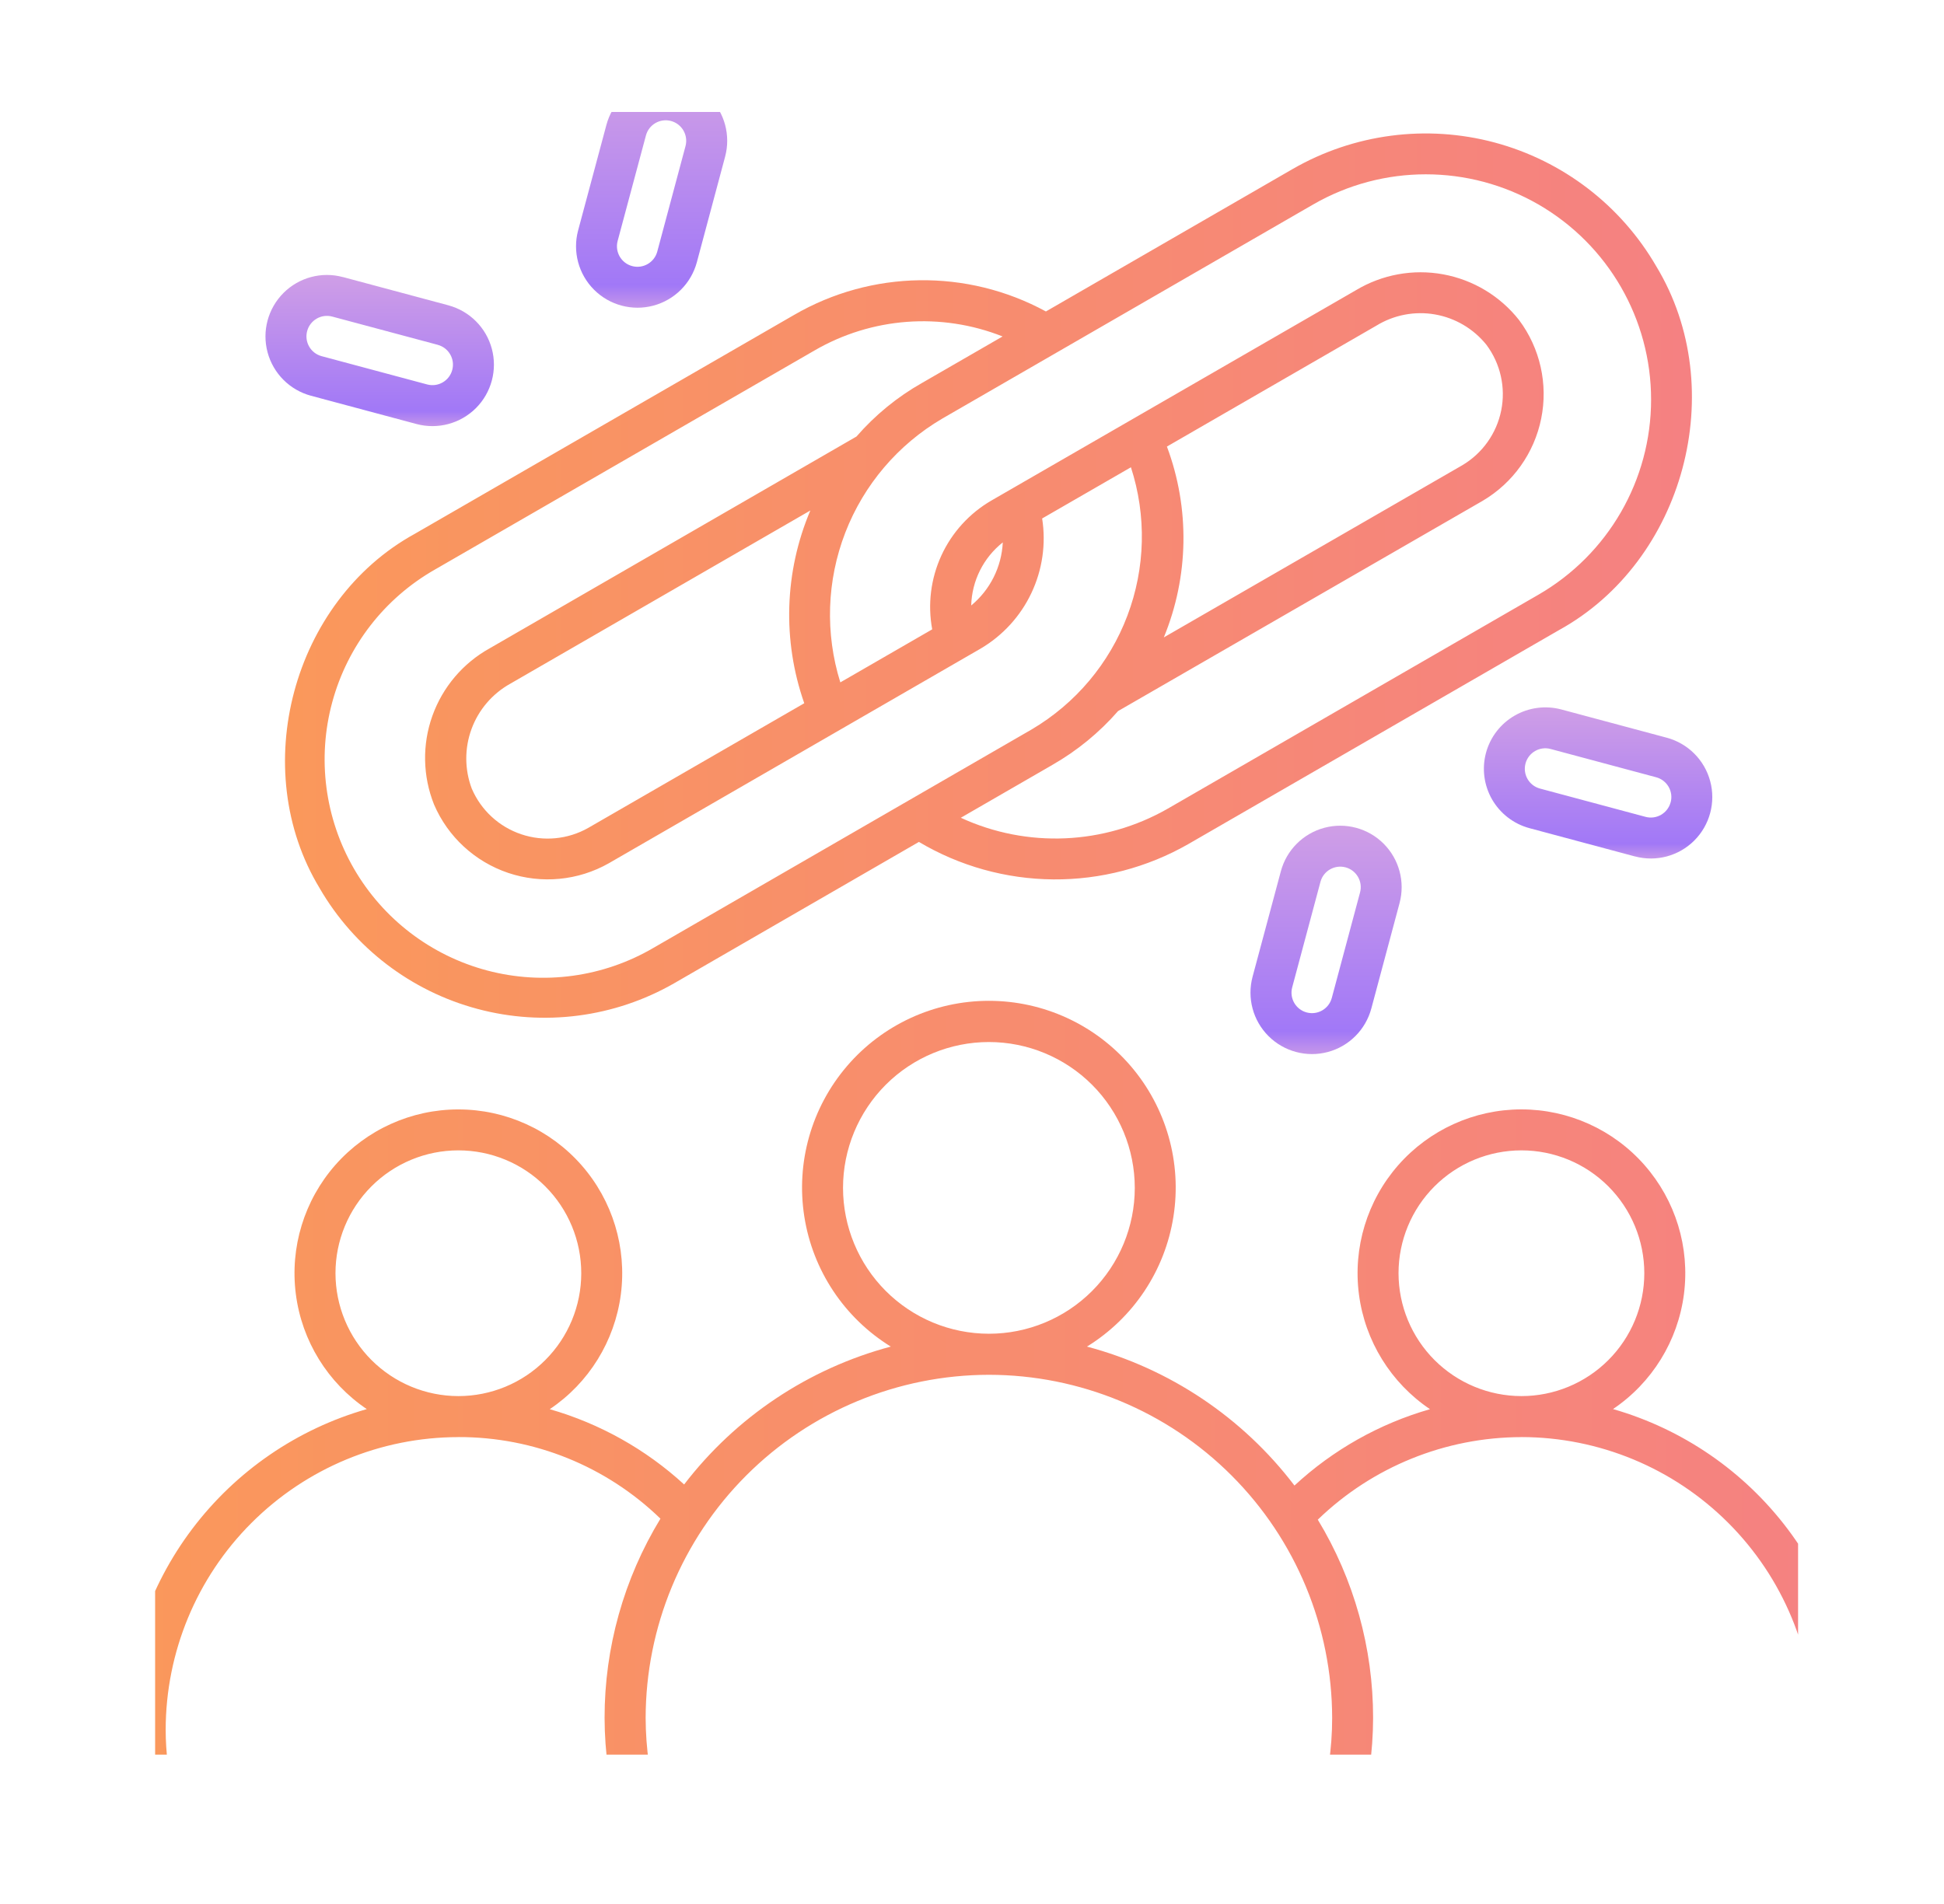 <svg width="49" height="48" viewBox="0 0 49 48" fill="none" xmlns="http://www.w3.org/2000/svg">
<g clip-path="url(#clip0_1_3755)">
<path d="M8.059 22.396C8.93 23.894 10.358 24.986 12.032 25.434C13.706 25.883 15.489 25.651 16.992 24.789L23.162 21.225C24.186 21.834 25.355 22.16 26.547 22.17C27.739 22.18 28.913 21.873 29.948 21.282L39.294 15.886C42.455 14.147 43.618 9.805 41.75 6.718L41.75 6.718C40.859 5.178 39.393 4.054 37.674 3.593C35.956 3.133 34.124 3.373 32.582 4.261L26.363 7.852C24.376 6.771 21.969 6.805 20.013 7.941L10.451 13.46C7.371 15.155 6.235 19.39 8.059 22.395L8.059 22.396ZM33.099 5.155C34.856 4.141 37.021 4.141 38.778 5.155C40.535 6.17 41.617 8.045 41.617 10.074C41.617 12.102 40.535 13.977 38.778 14.992L29.43 20.389C27.831 21.302 25.89 21.387 24.218 20.616L26.52 19.287L26.519 19.287C27.146 18.93 27.708 18.469 28.182 17.926L37.371 12.626C38.135 12.176 38.672 11.422 38.847 10.553C39.023 9.684 38.821 8.781 38.291 8.071C37.815 7.465 37.134 7.055 36.376 6.916C35.619 6.777 34.837 6.92 34.176 7.317L24.99 12.618C24.436 12.939 23.995 13.424 23.728 14.005C23.461 14.587 23.38 15.237 23.497 15.866L21.181 17.203H21.181C20.795 15.967 20.839 14.636 21.306 13.428C21.773 12.22 22.636 11.206 23.754 10.551L33.099 5.155ZM29.413 11.258L34.692 8.21C35.134 7.939 35.659 7.838 36.17 7.927C36.681 8.016 37.141 8.288 37.466 8.692C37.82 9.166 37.956 9.768 37.839 10.348C37.722 10.928 37.364 11.431 36.855 11.731L29.335 16.069C29.967 14.532 29.995 12.814 29.413 11.258L29.413 11.258ZM25.276 13.674C25.246 14.292 24.958 14.869 24.48 15.264C24.497 14.642 24.788 14.06 25.276 13.674V13.674ZM20.528 8.837C21.971 7.998 23.719 7.867 25.271 8.482L23.242 9.653C22.618 10.006 22.059 10.463 21.588 11.005L12.345 16.343C11.671 16.716 11.157 17.323 10.898 18.048C10.639 18.774 10.655 19.569 10.941 20.284C11.291 21.098 11.972 21.724 12.812 22.007C13.652 22.289 14.573 22.201 15.344 21.764L24.715 16.353V16.353C25.273 16.025 25.72 15.537 25.997 14.951C26.274 14.366 26.369 13.711 26.268 13.071L28.506 11.78C28.902 13.001 28.871 14.322 28.416 15.523C27.962 16.724 27.112 17.735 26.006 18.388L16.474 23.894C15.209 24.636 13.7 24.842 12.282 24.467C10.864 24.092 9.654 23.167 8.92 21.897C8.187 20.627 7.99 19.116 8.375 17.701C8.759 16.285 9.692 15.081 10.967 14.356L20.528 8.837ZM20.272 17.729L14.828 20.871C14.313 21.163 13.699 21.221 13.138 21.032C12.577 20.843 12.124 20.425 11.891 19.881C11.709 19.397 11.707 18.864 11.885 18.379C12.063 17.894 12.409 17.489 12.861 17.237L20.425 12.87C19.771 14.414 19.717 16.146 20.272 17.729L20.272 17.729Z" fill="url(#paint0_linear_1_3755)"/>
<path d="M11.302 7.697L8.642 6.984V6.985C8.107 6.841 7.537 6.994 7.146 7.385C6.754 7.777 6.601 8.347 6.744 8.881C6.887 9.416 7.305 9.834 7.839 9.977L10.499 10.69C11.034 10.833 11.604 10.68 11.996 10.289C12.387 9.898 12.54 9.327 12.397 8.793C12.254 8.258 11.836 7.841 11.301 7.697H11.302ZM11.399 9.327V9.327C11.325 9.602 11.042 9.766 10.767 9.692L8.107 8.979C7.831 8.905 7.668 8.622 7.742 8.346C7.816 8.071 8.099 7.907 8.374 7.981L11.034 8.693L11.034 8.694C11.167 8.729 11.28 8.816 11.348 8.935C11.417 9.053 11.435 9.195 11.399 9.327L11.399 9.327Z" fill="url(#paint1_linear_1_3755)"/>
<path d="M17.565 6.61L18.277 3.95C18.42 3.415 18.268 2.845 17.876 2.454C17.485 2.063 16.914 1.91 16.38 2.053C15.845 2.197 15.428 2.614 15.285 3.149L14.572 5.808V5.808C14.429 6.342 14.582 6.913 14.973 7.304C15.364 7.695 15.935 7.848 16.469 7.705C17.004 7.562 17.421 7.144 17.565 6.61V6.61ZM15.568 6.075L16.281 3.416C16.354 3.14 16.638 2.977 16.913 3.05C17.189 3.124 17.352 3.407 17.279 3.683L16.567 6.342C16.493 6.618 16.209 6.782 15.934 6.708C15.658 6.634 15.495 6.351 15.568 6.075Z" fill="url(#paint2_linear_1_3755)"/>
<path d="M37.455 18.981C37.349 19.378 37.405 19.8 37.61 20.156C37.816 20.511 38.153 20.771 38.55 20.878L41.21 21.591V21.59C41.745 21.734 42.315 21.581 42.706 21.19C43.097 20.799 43.25 20.228 43.107 19.694C42.964 19.159 42.546 18.741 42.012 18.598L39.352 17.885H39.352C38.955 17.78 38.532 17.836 38.177 18.041C37.821 18.247 37.562 18.584 37.455 18.981L37.455 18.981ZM42.109 20.228C42.035 20.503 41.752 20.667 41.477 20.593L38.817 19.88C38.541 19.806 38.378 19.523 38.452 19.247C38.526 18.972 38.809 18.808 39.084 18.882L41.744 19.595L41.744 19.595C41.877 19.63 41.99 19.717 42.059 19.836C42.127 19.954 42.146 20.096 42.11 20.228H42.109Z" fill="url(#paint3_linear_1_3755)"/>
<path d="M32.285 21.965L31.572 24.624C31.429 25.159 31.582 25.729 31.973 26.12C32.365 26.511 32.935 26.664 33.47 26.521C34.004 26.378 34.421 25.96 34.565 25.426L35.277 22.767V22.766C35.42 22.232 35.267 21.662 34.876 21.27C34.485 20.879 33.915 20.726 33.38 20.869C32.846 21.012 32.428 21.43 32.285 21.965L32.285 21.965ZM34.281 22.499L33.569 25.158C33.495 25.434 33.212 25.598 32.936 25.524C32.66 25.45 32.497 25.167 32.571 24.891L33.283 22.232C33.356 21.956 33.64 21.793 33.916 21.866C34.191 21.94 34.355 22.223 34.281 22.499Z" fill="url(#paint4_linear_1_3755)"/>
<path d="M3.145 43.607C3.145 43.938 3.166 44.269 3.208 44.597C3.256 44.971 3.439 45.315 3.722 45.564C4.005 45.814 4.369 45.952 4.746 45.952H45.155C45.533 45.952 45.897 45.814 46.18 45.565C46.464 45.316 46.646 44.972 46.694 44.598C46.736 44.269 46.757 43.938 46.758 43.607C46.755 41.78 46.158 40.004 45.058 38.546C43.957 37.087 42.412 36.027 40.657 35.523C41.641 34.86 42.293 33.804 42.445 32.626C42.597 31.448 42.234 30.262 41.449 29.37C40.665 28.478 39.534 27.968 38.346 27.968C37.159 27.969 36.029 28.481 35.245 29.373C34.461 30.266 34.1 31.453 34.253 32.63C34.406 33.808 35.059 34.863 36.044 35.526C34.77 35.891 33.6 36.55 32.628 37.451C31.322 35.735 29.482 34.502 27.398 33.948C28.57 33.225 29.366 32.027 29.578 30.667C29.791 29.308 29.398 27.924 28.503 26.878C27.609 25.833 26.302 25.231 24.926 25.231C23.549 25.231 22.242 25.833 21.348 26.878C20.453 27.924 20.06 29.308 20.273 30.667C20.485 32.027 21.282 33.225 22.453 33.948C20.38 34.5 18.549 35.722 17.244 37.424C16.278 36.538 15.118 35.888 13.857 35.526C14.843 34.864 15.495 33.809 15.649 32.631C15.802 31.453 15.44 30.266 14.657 29.374C13.873 28.481 12.743 27.969 11.555 27.969C10.367 27.968 9.237 28.479 8.452 29.37C7.668 30.262 7.305 31.448 7.457 32.626C7.608 33.804 8.26 34.86 9.245 35.524C7.489 36.027 5.945 37.088 4.844 38.546C3.744 40.004 3.147 41.78 3.145 43.607L3.145 43.607ZM35.251 32.098C35.251 31.277 35.577 30.489 36.158 29.908C36.739 29.327 37.527 29.001 38.349 29.001C39.17 29.001 39.958 29.327 40.539 29.908C41.12 30.489 41.446 31.277 41.446 32.098C41.446 32.92 41.12 33.708 40.539 34.289C39.958 34.87 39.17 35.196 38.349 35.196C37.527 35.195 36.74 34.868 36.159 34.288C35.578 33.707 35.252 32.919 35.251 32.098ZM38.349 36.229C40.304 36.231 42.179 37.008 43.562 38.392C44.945 39.775 45.723 41.65 45.725 43.605C45.725 43.893 45.706 44.18 45.67 44.466C45.638 44.725 45.417 44.92 45.156 44.919H34.435C34.473 44.818 34.501 44.712 34.517 44.605C34.578 44.177 34.609 43.744 34.61 43.311C34.612 41.548 34.13 39.818 33.216 38.311C34.593 36.979 36.433 36.233 38.348 36.23L38.349 36.229ZM21.249 29.947C21.249 28.972 21.637 28.037 22.326 27.347C23.015 26.658 23.951 26.27 24.926 26.27C25.901 26.27 26.836 26.658 27.526 27.347C28.215 28.037 28.603 28.972 28.603 29.947C28.603 30.922 28.215 31.858 27.526 32.547C26.837 33.237 25.901 33.624 24.926 33.624C23.951 33.623 23.017 33.236 22.327 32.546C21.638 31.857 21.25 30.922 21.249 29.947L21.249 29.947ZM24.926 34.659C27.22 34.661 29.419 35.574 31.041 37.196C32.663 38.818 33.575 41.017 33.578 43.311C33.578 43.696 33.55 44.079 33.495 44.46C33.463 44.721 33.242 44.918 32.98 44.919H16.872C16.61 44.917 16.389 44.721 16.358 44.46C16.303 44.079 16.275 43.696 16.274 43.311C16.277 41.017 17.189 38.818 18.811 37.196C20.433 35.574 22.632 34.662 24.926 34.659L24.926 34.659ZM8.456 32.098C8.456 31.277 8.782 30.489 9.363 29.908C9.944 29.327 10.732 29.001 11.553 29.001C12.375 29.001 13.163 29.327 13.743 29.908C14.325 30.489 14.651 31.277 14.651 32.098C14.651 32.92 14.325 33.708 13.743 34.289C13.163 34.87 12.375 35.196 11.553 35.196C10.732 35.195 9.945 34.868 9.364 34.288C8.783 33.707 8.457 32.919 8.456 32.098ZM11.553 36.229C13.455 36.224 15.282 36.962 16.647 38.286C15.724 39.8 15.237 41.539 15.239 43.311C15.24 43.745 15.271 44.177 15.332 44.606C15.349 44.713 15.376 44.818 15.414 44.919H4.745C4.485 44.92 4.264 44.727 4.231 44.468C4.195 44.183 4.176 43.896 4.176 43.608C4.178 41.652 4.955 39.776 6.339 38.393C7.722 37.01 9.597 36.231 11.554 36.23L11.553 36.229Z" fill="url(#paint5_linear_1_3755)"/>
</g>
<defs>
<linearGradient id="paint0_linear_1_3755" x1="7.184" y1="14.511" x2="42.647" y2="14.511" gradientUnits="userSpaceOnUse">
<stop stop-color="#FA985B"/>
<stop offset="1" stop-color="#F58182"/>
</linearGradient>
<linearGradient id="paint1_linear_1_3755" x1="9.57" y1="6.95" x2="9.57" y2="10.724" gradientUnits="userSpaceOnUse">
<stop stop-color="#CF9EE6"/>
<stop offset="0.906" stop-color="#A178F7"/>
<stop offset="1" stop-color="#C495EA"/>
</linearGradient>
<linearGradient id="paint2_linear_1_3755" x1="16.425" y1="2.028" x2="16.425" y2="7.73" gradientUnits="userSpaceOnUse">
<stop stop-color="#CF9EE6"/>
<stop offset="0.906" stop-color="#A178F7"/>
<stop offset="1" stop-color="#C495EA"/>
</linearGradient>
<linearGradient id="paint3_linear_1_3755" x1="40.281" y1="17.852" x2="40.281" y2="21.625" gradientUnits="userSpaceOnUse">
<stop stop-color="#CF9EE6"/>
<stop offset="0.906" stop-color="#A178F7"/>
<stop offset="1" stop-color="#C495EA"/>
</linearGradient>
<linearGradient id="paint4_linear_1_3755" x1="33.425" y1="20.845" x2="33.425" y2="26.546" gradientUnits="userSpaceOnUse">
<stop stop-color="#CF9EE6"/>
<stop offset="0.906" stop-color="#A178F7"/>
<stop offset="1" stop-color="#C495EA"/>
</linearGradient>
<linearGradient id="paint5_linear_1_3755" x1="3.145" y1="35.592" x2="46.758" y2="35.592" gradientUnits="userSpaceOnUse">
<stop stop-color="#FA985B"/>
<stop offset="1" stop-color="#F58182"/>
</linearGradient>
<clipPath id="clip0_1_3755">
<rect width="41.412" height="41.412" fill="white" transform="translate(3.91 2.823)"/>
</clipPath>
</defs>
</svg>
